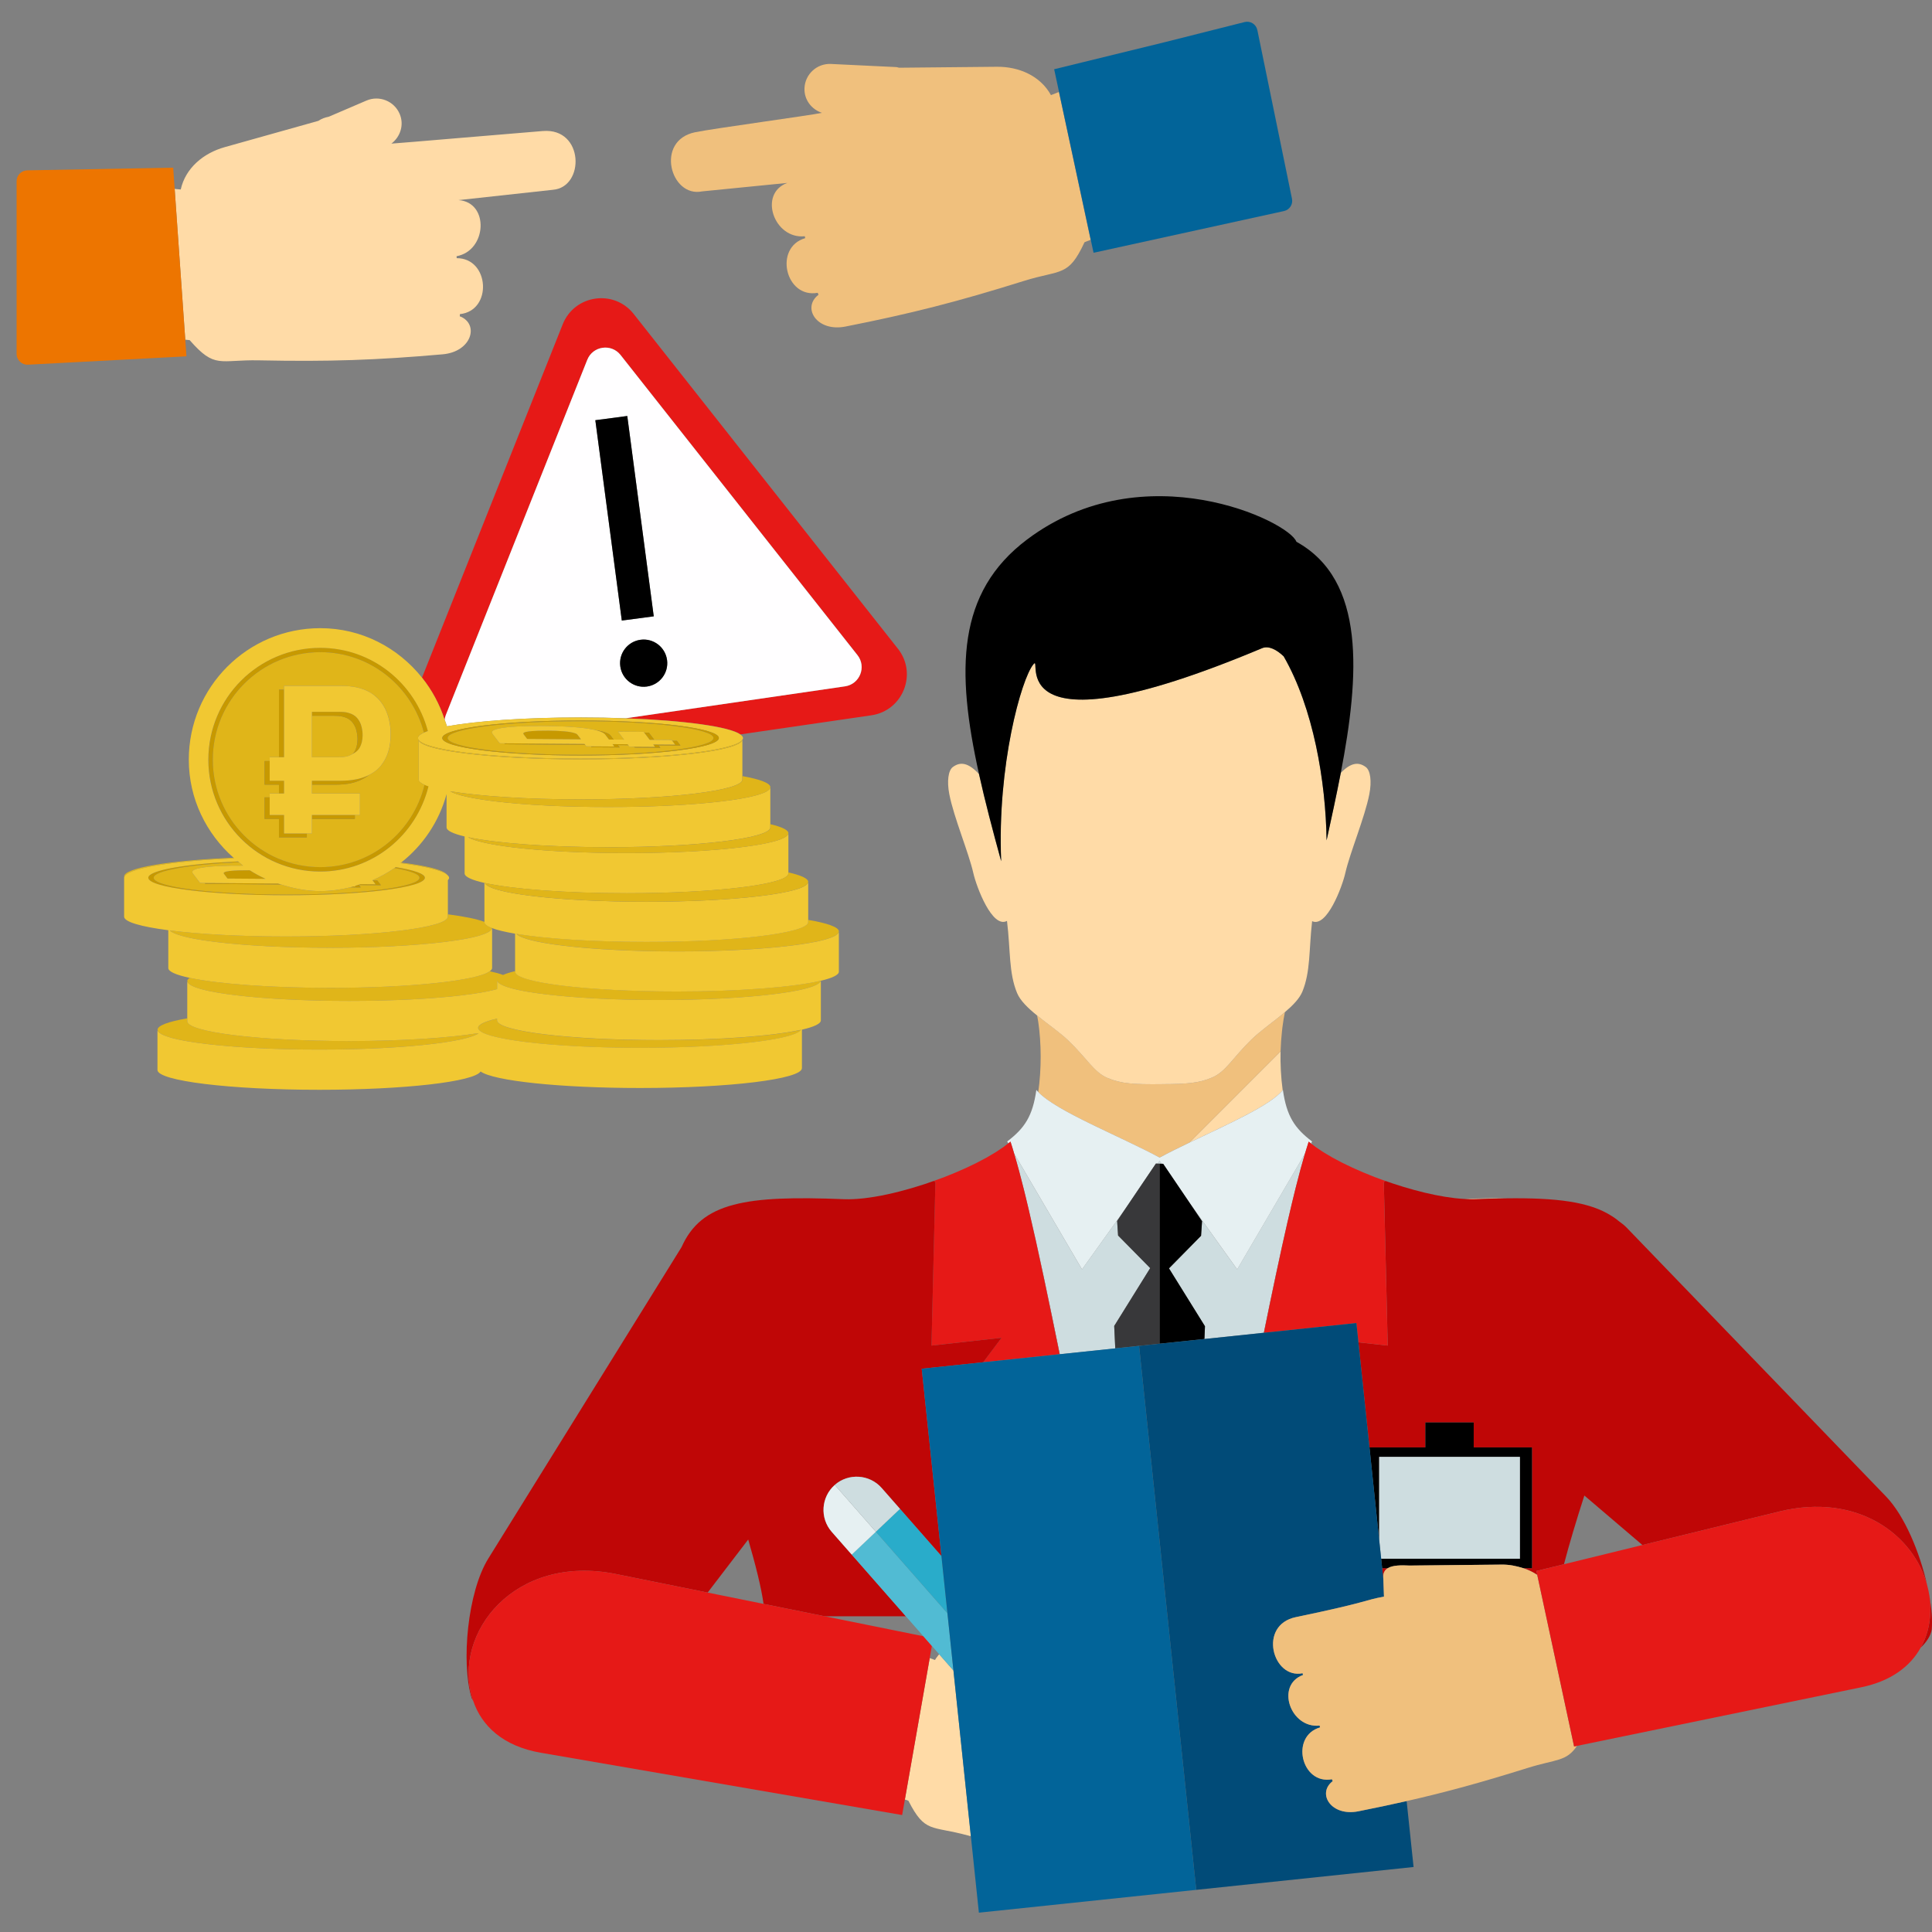 <?xml version="1.0" encoding="UTF-8"?>
<svg id="Layer_1" xmlns="http://www.w3.org/2000/svg" viewBox="0 0 100 100">
  <rect x="0" y="0" width="100" height="100" fill="#808080" stroke="none"/>
  <defs>
    <style>
      .cls-1 {
        fill: none;
      }

      .cls-2 {
        fill: #ffdba7;
      }

      .cls-3 {
        fill: #29acca;
      }

      .cls-4 {
        fill: #cedde0;
      }

      .cls-5 {
        fill: #c79900;
      }

      .cls-6 {
        fill: #bf0606;
      }

      .cls-7 {
        fill: #e6f0f2;
      }

      .cls-8 {
        fill: #fffeff;
      }

      .cls-9 {
        fill: #38383a;
      }

      .cls-10 {
        fill: #026499;
      }

      .cls-11 {
        fill: #f0c07d;
      }

      .cls-12 {
        fill: #e61917;
      }

      .cls-13 {
        fill: #e0b519;
      }

      .cls-14 {
        fill: #51bbd3;
      }

      .cls-15 {
        fill: #014b78;
      }

      .cls-16 {
        fill: #f1c832;
      }

      .cls-17 {
        fill: #ed7500;
      }
    </style>
  </defs>
  <g>
    <path class="cls-1" d="M48.122,85.825l.274.097c.057-.113.144-.198.215-.298l-.378-.431-.111.632Z"/>
    <path class="cls-1" d="M36.628,82.431l2.893.586c-.113-.821-.406-1.994-.794-3.331l-2.099,2.745Z"/>
    <polygon class="cls-1" points="42.697 83.659 47.792 84.69 46.887 83.659 42.697 83.659"/>
    <path class="cls-1" d="M80.95,80.964l4.061-.994-3.005-2.562c-.411,1.276-.78,2.501-1.055,3.556Z"/>
    <path class="cls-6" d="M99.863,82.579c.09.607.069,1.226-.091,1.83-.081.305-.203.596-.357.873.319-.305.525-.631.572-.946.04-.499-.009-1.107-.124-1.757Z"/>
    <path class="cls-2" d="M77.943,62.027c-.651-.012-1.374.001-2.168.032.205.012.403.018.584.011.566-.023,1.085-.035,1.584-.042Z"/>
    <path class="cls-2" d="M61.554,59.146c1.943-.931,4.215-1.934,4.837-2.72-.089-.653-.125-1.344-.108-2.019,0,.003-0.0.006-0.0.01l-4.729,4.73Z"/>
    <path class="cls-11" d="M61.554,59.146l4.729-4.73c0-.003 0-.006 0-.01.01-.35.036-.691.071-1.021.008-.076.016-.148.025-.222.034-.273.078-.531.127-.775-.57.485-1.264.959-1.741,1.426-.966.945-1.305,1.638-2.005,1.948-.701.306-1.344.347-2.584.352-.036.003-.073.003-.109.003-1.342.009-2.009-.013-2.737-.321-.704-.3-1.046-.991-2.015-1.925-.448-.431-1.085-.867-1.636-1.313.021.115.045.224.062.344.162,1.107.169,2.437-.002,3.621.938 1,4.299,2.317,6.281,3.393.454-.247.98-.506,1.534-.771Z"/>
    <path class="cls-4" d="M67.907,59.223l.001-.042-.049.005c.009.007.02.015.029.022.006.005.012.01.019.014Z"/>
    <path class="cls-4" d="M66.658,63.18c.07-.304.14-.601.208-.886.056-.235.111-.46.166-.681.018-.07.035-.139.052-.208.16-.634.313-1.205.461-1.697l-3.511,5.995-2.428-3.396.611.902-.051.755-1.661,1.687,1.862,2.995-.027.661,3.075-.323c.425-2.083.839-4.054,1.231-5.76.003-.015.007-.028.01-.043Z"/>
    <path class="cls-4" d="M59.534,65.637l-1.662-1.686-.05-.755.411-.608-2.228,3.116-3.514-6.001c.081.27.165.565.25.881.007.026.014.051.021.078.075.28.151.575.228.886.029.116.059.236.088.356.053.219.106.439.161.671.503,2.128,1.051,4.759,1.613,7.52l2.874-.302-.054-1.16,1.862-2.995Z"/>
    <polygon class="cls-4" points="60.021 60.232 60.126 60.236 60.02 60.087 59.918 60.229 60.021 60.233 60.021 60.232"/>
    <path class="cls-2" d="M57.33,55.797c.729.308,1.396.33,2.737.321.037,0,.073,0,.109-.003,1.24-.006,1.884-.047,2.584-.352.7-.311,1.04-1.003,2.005-1.948.477-.467,1.171-.941,1.741-1.426.409-.348.755-.701.905-1.064.426-1.037.334-2.157.504-3.645.756.355,1.558-1.781,1.718-2.491.24-1.059,1.003-2.861,1.241-4.07.137-.692.054-1.243-.18-1.416-.389-.29-.79-.218-1.299.306-.225,1.168-.482,2.342-.733,3.488-.042-3.059-.686-6.856-2.22-9.522-.365-.353-.783-.565-1.117-.426-13.893,5.831-11.286.173-11.839.835-.627.751-1.88,5.266-1.668,10.19-.441-1.6-.834-3.099-1.147-4.51-.536-.575-.95-.662-1.353-.362-.233.173-.315.724-.18,1.416.238,1.209,1.002,3.012,1.241,4.07.162.717.979,2.891,1.743,2.478.188,1.534.085,2.684.524,3.738.165.395.566.778,1.029,1.154.55.447,1.188.883,1.636,1.313.969.934,1.311,1.625,2.015,1.925Z"/>
    <path class="cls-7" d="M52.481,59.667c.004.012.007.023.011.035l3.514,6.001,2.228-3.116,1.596-2.361.089.003.102-.142.106.148.079.003,1.402,2.069,2.428,3.396,3.511-5.995c.018-.059.035-.111.052-.167.047-.158.095-.314.14-.449.035.03.079.06.116.09l.058-.099c-.904-.686-1.317-1.31-1.51-2.668-.002.003-.007.007-.009.01-.622.786-2.894,1.79-4.837,2.72-.554.265-1.08.525-1.534.771-1.982-1.076-5.342-2.393-6.281-3.393-.034-.036-.073-.073-.1-.109-.192,1.358-.606,1.982-1.51,2.668l.058.099c.038-.03.081-.06.116-.09.057.17.118.376.178.576Z"/>
    <path class="cls-6" d="M71.603,81.77l-.005-.143c-.008-.224.083-.368.232-.459h-.291l.063.602Z"/>
    <path class="cls-6" d="M71.626,61.189l.202,8.458-1.516-.169.572,5.439h2.895v-1.291h2.501v1.291h3.016v6.25h-.454c.262.084.503.201.727.35l-.044-.204,1.426-.349c.275-1.055.645-2.28,1.055-3.556l3.005,2.562,7.091-1.736c4.037-.988,6.965,1.202,7.654,3.841-.382-1.725-1.183-3.629-2.133-4.614l-13.443-13.934c-.125-.129-.269-.227-.408-.334-.034-.028-.067-.056-.102-.083-.086-.062-.17-.124-.261-.177-1.136-.731-2.863-.943-5.466-.907-.499.007-1.018.019-1.584.042-.182.007-.38.001-.584-.011-1.212-.07-2.789-.463-4.274-1.006.069.025.137.052.206.076l-.081.061Z"/>
    <path class="cls-6" d="M67.856,59.184c-.001-.001-.002-.002-.002-.002-.038-.03-.081-.06-.116-.09.036.031.081.061.119.092Z"/>
    <path class="cls-6" d="M68.093,59.367c-.067-.048-.125-.096-.186-.144-.006-.005-.013-.01-.019-.014.067.053.13.105.205.158Z"/>
    <path class="cls-6" d="M65.417,68.983l.01-.001c.421-2.074.833-4.053,1.222-5.759-.392,1.706-.807,3.677-1.231,5.76Z"/>
    <path class="cls-6" d="M66.866,62.294c-.068.285-.138.582-.208.886.07-.308.14-.598.208-.886Z"/>
    <path class="cls-6" d="M67.084,61.405c-.017.068-.035.138-.052.208.018-.071.035-.139.052-.208Z"/>
    <path class="cls-6" d="M67.597,59.541c.047-.151.095-.314.14-.449-.045.134-.093.291-.14.449Z"/>
    <path class="cls-6" d="M52.762,60.66c-.007-.026-.014-.052-.021-.078.007.026.014.051.021.078Z"/>
    <path class="cls-6" d="M53.079,61.903c-.03-.12-.059-.24-.088-.356.029.117.059.235.088.356Z"/>
    <path class="cls-6" d="M54.84,70.095l.012-.001c-.562-2.761-1.109-5.392-1.613-7.52.5,2.133,1.044,4.768,1.601,7.521Z"/>
    <path class="cls-6" d="M52.481,59.667c-.06-.2-.121-.405-.178-.576.058.171.118.378.178.576Z"/>
    <path class="cls-6" d="M52.187,59.182c-.077.061-.151.122-.237.184.127-.091.246-.183.353-.273-.035.03-.079.06-.116.09Z"/>
    <polygon class="cls-9" points="59.918 60.229 59.829 60.226 58.233 62.587 57.822 63.195 57.872 63.95 59.534 65.637 57.671 68.632 57.726 69.792 58.958 69.662 60.021 69.55 60.021 60.233 59.918 60.229"/>
    <polygon points="60.507 65.65 62.167 63.964 62.218 63.209 61.607 62.307 60.205 60.238 60.126 60.236 60.021 60.232 60.021 60.233 60.021 69.55 62.342 69.306 62.369 68.645 60.507 65.65"/>
    <path class="cls-12" d="M67.597,59.541c-.017.056-.034.109-.052.167-.148.492-.302,1.063-.461,1.697-.017.069-.035.137-.052.208-.055.221-.11.446-.166.681-.068.289-.138.578-.208.886-.003.015-.006.028-.01.043-.389,1.706-.801,3.685-1.222,5.759l4.78-.503.105.999,1.516.169-.202-8.458.081-.061c-.069-.024-.137-.051-.206-.076-.117-.043-.233-.085-.349-.13-.092-.036-.183-.073-.274-.11-.104-.042-.208-.083-.311-.126-.098-.041-.193-.084-.29-.127-.091-.041-.185-.08-.274-.122-.104-.048-.204-.097-.305-.146-.077-.037-.156-.074-.231-.112-.11-.056-.215-.113-.32-.169-.06-.032-.123-.064-.181-.097-.11-.062-.213-.124-.317-.187-.047-.029-.099-.057-.145-.086-.113-.071-.217-.142-.319-.213-.03-.021-.063-.041-.092-.062-.074-.053-.137-.106-.205-.158-.01-.007-.02-.015-.029-.022-.001-.001-.002-.001-.003-.002-.038-.031-.083-.062-.119-.092-.045.134-.093.298-.14.449Z"/>
    <path class="cls-12" d="M48.415,61.189l-.202,8.458,3.625-.403-.95,1.266,3.951-.416c-.556-2.753-1.1-5.388-1.601-7.521-.054-.232-.107-.452-.161-.671-.03-.122-.059-.239-.088-.356-.077-.311-.153-.606-.228-.886-.007-.026-.014-.052-.021-.078-.085-.316-.168-.611-.25-.881-.003-.012-.007-.023-.011-.035-.06-.198-.12-.405-.178-.576-.107.091-.226.182-.353.273-.059.042-.125.084-.188.126-.073.049-.144.099-.222.148-.074.046-.154.092-.232.137-.076.045-.148.09-.228.135-.085.048-.177.095-.267.142-.078.041-.153.083-.234.124-.097.049-.199.097-.3.146-.079.038-.155.076-.236.113-.107.049-.218.097-.328.145-.079.035-.156.07-.237.104-.117.049-.236.097-.355.144-.076.031-.151.062-.229.092-.13.05-.262.098-.394.146-.056.021-.111.042-.167.062l.082.061Z"/>
    <path d="M53.489,34.384c.553-.662-2.054,4.996,11.839-.835.334-.14.751.073,1.117.426,1.534,2.666,2.177,6.463,2.22,9.522.25-1.146.508-2.32.733-3.488.969-5.048,1.31-9.976-2.297-11.968-.374-1.06-7.89-4.663-13.935-.12-3.649,2.742-3.687,6.766-2.492,12.145.313,1.411.707,2.91,1.147,4.51-.212-4.925,1.041-9.439,1.668-10.19Z"/>
    <path d="M79.295,74.918h-3.016v-1.291h-2.501v1.291h-2.895l.503,4.792v-4.302h7.283v5.271h-7.181l.051.489h.291c.259-.157.697-.157,1.13-.136l4.777-.049c.384-.004.752.072,1.104.184h.454v-6.25Z"/>
    <polygon class="cls-4" points="78.669 75.407 71.387 75.407 71.387 79.709 71.489 80.679 78.669 80.679 78.669 75.407"/>
    <path class="cls-6" d="M31.884,81.471l4.744.96,2.099-2.745c.388,1.336.681,2.509.794,3.331l3.176.643h4.19l-2.802-3.192v0l-1.036-1.18c-.625-.711-.554-1.804.158-2.428.71-.624,1.803-.553,2.427.158l.726.827.223.254h0l2.145,2.444-1.019-9.698,3.18-.334.95-1.266-3.625.403.202-8.458-.082-.061c.057-.02.111-.042.167-.062-1.725.628-3.574,1.053-4.819,1.003-5.064-.204-7.37.151-8.404,2.479l-10.004,16.122c-1.072,1.727-1.416,5.379-.863,7.217.018.047.052.091.077.136-.011-.032-.026-.062-.036-.094-1.042-3.408,2.181-7.52,7.433-6.458Z"/>
    <path class="cls-2" d="M48.611,85.623c-.071.1-.158.185-.215.298l-.274-.097-1.285,7.317.182.065c.863,1.691,1.183,1.28,3.062,1.793.059.016.112.03.171.046l-.902-8.579-.739-.842Z"/>
    <path class="cls-12" d="M48.233,85.193l-.44-.502-5.095-1.031-3.176-.643-2.893-.586-4.744-.96c-5.251-1.062-8.475,3.05-7.433,6.458.01.032.025.062.036.094.437,1.307,1.548,2.362,3.506,2.699l18.701,3.224.142-.805,1.285-7.317.111-.632Z"/>
    <polygon class="cls-14" points="44.085 80.467 46.887 83.659 47.792 84.69 48.233 85.193 48.611 85.623 49.35 86.465 49.039 83.504 45.334 79.283 44.085 80.467"/>
    <polygon class="cls-3" points="45.334 79.283 49.039 83.504 48.728 80.542 46.583 78.099 45.334 79.283"/>
    <path class="cls-7" d="M46.583,78.099h0l-1.249,1.184-2.126-2.423c.711-.624,1.803-.552,2.427.158-.624-.711-1.717-.782-2.427-.158-.711.624-.782,1.717-.158,2.428l1.036,1.18v-0l1.249-1.184,1.249-1.184Z"/>
    <path class="cls-4" d="M43.208,76.859l2.126,2.423,1.249-1.184-.223-.254-.726-.827c-.624-.71-1.716-.782-2.427-.158Z"/>
    <polygon class="cls-10" points="58.958 69.662 57.726 69.792 54.852 70.094 54.84 70.095 50.889 70.51 47.709 70.845 48.728 80.542 49.039 83.504 49.35 86.465 50.252 95.045 50.667 99 73.166 96.636 61.917 97.817 58.958 69.662"/>
    <path class="cls-15" d="M68.957,92.21l.024-.006-.038-.11c-1.595.291-2.173-2.235-.618-2.684l-.02-.094c-1.518.159-2.295-2.099-.862-2.619l-.02-.091c-1.552.322-2.328-2.494-.347-2.905,3.831-.796,3.515-.874,4.558-1.06l-.031-.871-.063-.602-.051-.489-.102-.969-.503-4.792-.572-5.439-.105-.999-4.78.503-.01.001-3.075.323-2.321.244-1.063.112,2.959,28.155,11.249-1.182-.359-3.413c-.788.178-1.604.352-2.499.529-1.402.279-2.142-.906-1.351-1.542Z"/>
    <path class="cls-11" d="M79.568,81.518c-.224-.149-.465-.266-.727-.35-.352-.113-.72-.188-1.104-.184l-4.777.049c-.433-.022-.871-.021-1.13.136-.15.091-.241.234-.232.459l.005.143.031.871c-1.042.186-.727.264-4.558,1.06-1.981.411-1.205,3.227.347,2.905l.02.091c-1.433.521-.656,2.778.862,2.619l.02.094c-1.555.449-.977,2.975.618,2.684l.038.11-.024.006c-.791.636-.051,1.821,1.351,1.542.895-.178,1.711-.351,2.499-.529,2.049-.464,3.883-.969,6.25-1.711,1.501-.471,2.009-.32,2.569-1.145l-.152.031-1.907-8.88Z"/>
    <path class="cls-12" d="M99.863,82.579c-.025-.17-.063-.337-.107-.504-.688-2.639-3.617-4.829-7.654-3.841l-7.091,1.736-4.061.994-1.426.349.044.204,1.907,8.88.152-.031,14.711-3.033c1.549-.319,2.54-1.087,3.077-2.052.154-.277.277-.568.357-.873.16-.604.181-1.224.091-1.83Z"/>
  </g>
  <g>
    <path class="cls-1" d="M26.664,50.265c0-.647.001-1.294,0-1.941-.515-.087-.925-.184-1.196-.29-.001.024-.015.047-.029.07.006-.01.02-.02.023-.03h.009v2.03c0,.058-.048.114-.123.169.279.06.511.123.688.19.155-.069.364-.136.627-.198Z"/>
    <path class="cls-1" d="M25.077,45.697c-.654-.146-1.026-.314-1.026-.493,0-.637 0-1.274,0-1.911-.593-.141-.934-.301-.934-.47v-1.721c-.389,1.426-1.222,2.655-2.352,3.544,1.334.166,2.209.386,2.382.631.059.051.1.102.1.156,0,.042-.025.084-.063.125v1.766c.851.111,1.507.244,1.893.392,0-.673.001-1.347,0-2.02Z"/>
    <path class="cls-1" d="M25.73,51.197c-.056.015-.117.03-.178.045.061-.015.122-.03.178-.045v-0Z"/>
    <path class="cls-1" d="M25.09,45.699c.003.007.012.014.017.021-.004-.006-.006-.013-.008-.02-.003-0-.005-.001-.008-.002Z"/>
    <path class="cls-1" d="M8.785,48.158c.017.016.038.032.061.047-.022-.015-.042-.031-.059-.047q-0-0-.001-0Z"/>
    <path class="cls-1" d="M24.97,53.441c.027.014.061.029.093.043-.032-.014-.063-.029-.091-.043,0,0-.001 0-.002 0Z"/>
    <path class="cls-12" d="M46.475,33.577l-6.838-8.663-6.838-8.663c-1.022-1.295-3.063-.998-3.673.535l-4.083,10.254-3.199,8.033c.514.643.913,1.376,1.171,2.178.011-.08.028-.16.06-.24l3.661-9.194,3.661-9.193c.286-.719,1.243-.858,1.723-.251l6.131,7.767,6.131,7.767c.479.607.122,1.506-.644,1.617l-9.792,1.426-1.552.226c3.045.112,5.373.435,5.934.835l6.775-.987c1.632-.238,2.396-2.154,1.373-3.448Z"/>
    <path class="cls-12" d="M23.339,38.887c.017.003.036.005.053.008-.018-.003-.035-.006-.053-.009v0Z"/>
    <path class="cls-8" d="M30.049,37.134c.814,0,1.599.015,2.344.043l1.552-.226,9.792-1.426c.766-.111,1.124-1.01.644-1.617l-6.131-7.767-6.131-7.767c-.479-.607-1.437-.468-1.723.251l-3.661,9.193-3.661,9.194c-.032.08-.049.161-.06.24.037.115.089.224.121.342,1.519-.277,4.047-.459,6.915-.459ZM34.528,34.165c.088.669-.382,1.283-1.051,1.371s-1.283-.382-1.371-1.051.382-1.283,1.051-1.371,1.283.382,1.371,1.051ZM32.467,21.532l1.37,10.37-1.653.219-1.37-10.37,1.653-.218Z"/>
    <rect x="31.492" y="21.596" width="1.668" height="10.46" transform="translate(-3.235 4.465) rotate(-7.527)"/>
    <path d="M32.105,34.485c.088.669.702,1.14,1.371,1.051s1.14-.702,1.051-1.371-.702-1.14-1.371-1.051-1.14.702-1.051,1.371Z"/>
    <path class="cls-13" d="M8.283,53.477c.024.018.051.035.083.052.028.015.062.03.095.045.038.017.078.034.124.051.039.014.084.029.128.043.051.016.104.033.161.049.052.014.109.028.166.042.062.015.124.031.192.045.062.014.13.026.197.04.074.015.147.029.228.043.07.012.146.024.221.036.085.014.171.028.262.041.08.012.164.022.248.033.097.013.192.026.293.038.091.011.187.021.281.031.1.011.199.022.304.032.104.01.214.02.323.03.105.01.209.019.319.028.112.009.228.017.343.026.112.008.223.017.339.024.121.008.247.015.371.022.118.007.233.014.354.02.127.006.259.012.39.017.124.005.245.011.37.016.146.005.295.01.443.014.116.003.229.008.347.011.167.004.338.006.509.009.105.002.208.004.314.006.277.003.558.005.843.005.284,0,.565-.002.843-.005.106-.001.209-.004.314-.006.17-.003.343-.005.509-.009.118-.003.231-.007.347-.011.148-.004.297-.009.443-.014.125-.005.247-.011.37-.016.131-.006.263-.011.391-.017.122-.006.237-.013.354-.02.124-.007.25-.014.371-.022.116-.007.226-.016.338-.024.116-.009.233-.017.345-.026.108-.009.211-.018.317-.028.109-.01.221-.02.326-.03.104-.01.201-.021.301-.032.095-.011.192-.021.284-.032.101-.012.194-.025.29-.037.084-.011.171-.022.252-.034.09-.013.173-.027.258-.04.076-.012.153-.024.225-.037.078-.014.151-.028.224-.042.068-.013.137-.027.201-.04.066-.015.127-.03.188-.044.058-.014.117-.029.17-.043.056-.015.107-.031.156-.047.046-.015.093-.03.133-.045.044-.016.083-.033.12-.049.036-.016.07-.032.1-.048.02-.011.035-.022.052-.032v-.019c-1.53.248-3.948.408-6.679.408-4.628,0-8.379-.459-8.379-1.027v-.149c-.967.167-1.541.371-1.541.592,0,.025.016.049.03.074.011.018.023.036.042.054.017.016.037.031.059.047Z"/>
    <path class="cls-13" d="M25.077,47.725v-.008c-.385-.148-1.042-.281-1.893-.392v.12c0,.567-3.752,1.027-8.38,1.027-2.363,0-4.495-.12-6.018-.313.017.016.037.031.059.047.023.017.048.033.078.05.03.016.066.033.103.049.036.016.072.031.113.047.044.016.094.032.145.048.047.015.093.03.146.044.056.015.118.031.179.046.058.014.115.029.178.042.069.015.146.03.221.045.065.013.129.025.199.038.084.015.173.029.262.043.073.011.144.023.22.034.094.014.194.026.292.039.083.011.164.022.25.032.1.012.206.023.311.035.093.01.185.021.282.03.11.011.226.021.341.031.099.009.196.018.298.026.118.01.241.018.363.027.108.008.214.016.325.023.121.008.247.015.371.022.118.007.233.014.354.02.139.007.282.013.423.019.11.005.219.01.331.014.162.006.328.011.493.015.102.003.201.007.304.009.167.004.338.007.509.01.105.002.208.004.314.006.278.003.559.005.843.005.284,0,.565-.002.843-.005.108-.001.213-.004.32-.006.168-.003.338-.006.503-.01.105-.002.206-.006.309-.009.163-.005.328-.009.487-.015.115-.004.225-.01.338-.015.139-.006.28-.012.415-.019.123-.006.241-.014.361-.021.123-.007.246-.014.365-.021.112-.007.218-.016.328-.024.121-.009.243-.017.36-.027.103-.008.2-.018.299-.026.115-.01.229-.02.339-.031.097-.01.188-.02.282-.03.104-.011.211-.023.312-.035.085-.01.165-.021.246-.032.101-.013.203-.026.298-.04.074-.011.142-.022.212-.033.092-.014.184-.029.269-.044.067-.012.129-.024.192-.036.079-.015.157-.03.229-.046.06-.013.114-.027.169-.04.065-.016.13-.031.188-.048.049-.014.094-.028.138-.042.054-.017.106-.034.152-.051.039-.014.072-.029.105-.044.04-.017.078-.035.11-.052.028-.015.051-.031.074-.047.025-.018.048-.035.066-.053.017-.016.027-.033.038-.049.014-.023.027-.046.029-.07-.253-.098-.391-.202-.391-.31Z"/>
    <path class="cls-13" d="M20.73,44.675c1.275.159,2.145.369,2.417.603-.173-.245-1.048-.466-2.382-.631-.011.009-.022.019-.034.028Z"/>
    <path class="cls-13" d="M12.124,44.427c-.011-.01-.024-.02-.036-.03-3.293.138-5.664.52-5.664.97,0,.009.009.017.011.026.133-.45,2.469-.828,5.688-.966Z"/>
    <path class="cls-5" d="M7.675,45.433c0,.5,3.205.905,7.158.905,3.954,0,7.159-.405,7.159-.905,0-.208-.579-.398-1.514-.551-.02.014-.037.033-.056.047.804.143,1.29.316,1.29.504,0,.48-3.08.87-6.879.87s-6.878-.389-6.878-.87c0-.37,1.833-.684,4.409-.81-.015-.012-.029-.024-.043-.035-2.709.129-4.646.458-4.646.845Z"/>
    <path class="cls-13" d="M7.955,45.433c0,.48,3.079.87,6.878.87s6.879-.389,6.879-.87c0-.188-.485-.361-1.29-.504-.358.246-.74.457-1.143.632l.009.013.241.002.183.24-1.136-.008.095.124-.533-.004c-.503.119-1.021.197-1.561.197-.717,0-1.395-.142-2.044-.347l-3.902-.029-.034-.044-.241-.002-.116-.152-.067-.088-.186-.244c-.004-.005-.012-.017-.023-.038-.011-.021-.014-.043-.007-.068.022-.075.152-.136.391-.183.238-.047.557-.08.956-.1.379-.019.811-.026,1.279-.023-.077-.056-.146-.122-.22-.182-2.575.126-4.409.44-4.409.81Z"/>
    <path class="cls-5" d="M11.86,45.086c-.135.017-.223.041-.261.073-.021.015-.029.031-.021.047.008.016.015.027.02.034l.177.234,1.967.015c-.28-.129-.551-.274-.809-.439-.019-0-.033-.002-.053-.002-.176-.001-.356.001-.54.006-.185.005-.345.016-.48.033Z"/>
    <path class="cls-5" d="M14.534,45.777c-.048-.015-.097-.028-.145-.045l-3.791-.028.034.044,3.902.029Z"/>
    <path class="cls-5" d="M18.577,45.807l1.136.008-.183-.24-.241-.002.149.197-.775-.006c-.096.031-.191.063-.29.09l.024.031-.121-.001c-.046.012-.09.032-.138.043l.533.004-.095-.124Z"/>
    <path class="cls-5" d="M16.578,44.882c-3.072,0-5.563-2.49-5.563-5.563,0-3.073,2.491-5.564,5.563-5.564,2.586,0,4.739,1.772,5.363,4.162.062-.028.131-.056.21-.083-.658-2.474-2.892-4.305-5.573-4.305-3.197,0-5.789,2.592-5.789,5.789,0,3.197,2.592,5.789,5.789,5.789,2.719,0,4.983-1.881,5.605-4.408-.079-.027-.15-.054-.211-.081-.588,2.442-2.772,4.262-5.395,4.262Z"/>
    <path class="cls-13" d="M18.505,38.258c0-.149-.021-.302-.061-.461-.041-.16-.114-.303-.22-.428-.107-.125-.257-.215-.452-.268-.095-.029-.19-.045-.286-.048-.096-.003-.163-.005-.202-.005h-1.138v2.144h1.402c.053,0,.121-.003.204-.008s.177-.024.284-.056c.08-.024.139-.063.205-.097.031-.035.073-.063.097-.104.111-.188.167-.41.167-.669Z"/>
    <path class="cls-13" d="M25.73,52.812v-.085c-.624.144-.98.307-.98.481,0,.026.017.051.031.076.01.017.022.034.039.051s.039.033.062.05c.023.016.048.033.078.05.003.002.008.003.011.005.028.015.059.029.091.043.037.016.073.032.115.047.043.016.092.032.141.047.047.015.095.03.148.045.056.015.117.031.179.045.058.014.116.029.179.042.068.015.142.029.216.044.066.013.132.026.204.039.081.014.168.028.256.042.075.012.149.024.229.036.089.013.185.025.279.038.086.011.171.023.262.034.1.012.206.023.31.034.093.01.183.021.279.03.113.011.232.022.35.032.096.009.19.017.29.026.126.01.259.02.392.029.097.007.191.014.29.021.132.009.27.016.405.024.109.006.216.013.328.019.128.007.261.012.393.018.123.005.243.011.368.016.147.006.297.01.447.014.114.003.226.008.343.011.207.005.418.009.63.012.062.001.124.003.187.003.279.003.562.005.85.005s.57-.002.85-.005c.062-.001.12-.002.18-.003.215-.003.428-.007.637-.012.114-.003.224-.007.337-.01.151-.005.304-.009.452-.014.122-.004.238-.01.358-.015.135-.006.272-.011.404-.018.107-.006.21-.012.316-.018.14-.008.281-.016.416-.025.096-.006.186-.013.279-.02.136-.01.272-.02.403-.03.096-.008.187-.016.279-.025.121-.011.243-.021.359-.033.093-.009.181-.019.271-.029.107-.011.216-.023.318-.035.088-.011.172-.022.256-.033.096-.013.193-.025.284-.038.079-.011.151-.023.226-.035.088-.014.176-.028.259-.042.07-.012.134-.025.2-.038.075-.015.15-.029.219-.044.063-.014.12-.028.177-.042.063-.015.125-.031.182-.046.053-.015.099-.03.146-.044.05-.016.099-.031.143-.048.042-.015.079-.031.114-.047.037-.016.073-.033.103-.049.029-.016.054-.032.077-.049.024-.017.047-.034.064-.051.01-.01.016-.021.023-.031-1.424.318-4.182.534-7.353.534-4.628,0-8.379-.46-8.379-1.026Z"/>
    <path class="cls-13" d="M26.664,50.291v-.026c-.263.063-.473.129-.627.198-.177-.067-.409-.13-.688-.19-.659.487-4.1.858-8.257.858-3.118,0-5.834-.209-7.276-.519-.075.055-.123.111-.123.169,0,.026.016.051.031.077.01.016.022.033.038.049.018.018.041.036.066.053.022.015.045.031.073.046.033.018.071.036.111.053.033.015.066.029.104.043.047.017.1.034.153.051.045.014.088.028.137.041.059.017.125.033.191.049.054.013.108.026.166.039.072.016.15.031.229.046.063.012.126.025.195.037.083.015.172.029.26.043.073.011.145.023.222.034.092.013.189.026.286.039.085.011.168.023.258.033.095.011.196.022.295.033.099.011.196.022.299.032.102.01.21.019.317.029.106.01.211.02.321.029.114.009.233.017.352.026.109.008.218.016.331.024.123.008.25.015.376.022.117.007.23.014.35.02.14.007.284.013.428.019.109.005.216.01.327.014.162.006.329.011.494.015.101.003.2.007.302.009.167.004.339.007.51.01.105.002.208.004.314.006.277.003.558.005.843.005.284,0,.565-.002.843-.005.106-.001.209-.004.314-.006.17-.003.343-.005.51-.01.103-.002.202-.006.303-.009.166-.005.331-.009.492-.015.112-.004.221-.01.331-.014.142-.006.285-.012.423-.019.122-.006.236-.014.354-.02.124-.007.25-.014.371-.022.116-.008.227-.016.339-.024.115-.008.231-.016.343-.026.113-.009.221-.019.33-.029.104-.009.208-.018.309-.028.106-.011.206-.022.308-.033.096-.011.193-.021.285-.032.093-.011.181-.023.269-.035.093-.012.188-.024.275-.037.082-.012.157-.024.234-.036.084-.013.169-.027.248-.041.073-.013.139-.026.207-.039.074-.014.148-.029.216-.044.062-.014.119-.028.176-.042.061-.015.122-.03.178-.045v-.416h.009c.035.097.185.19.423.277.04.015.084.029.13.044.05.016.103.033.16.048.051.014.108.028.165.042.062.015.125.031.192.045.064.014.134.027.202.041.072.014.143.028.22.042.074.013.154.026.233.038.082.013.163.026.25.039.084.012.173.024.262.035.092.012.182.024.278.036.093.011.192.022.29.032.099.011.196.022.299.032.105.011.216.02.326.03.104.009.206.019.312.028.117.01.24.018.361.027.106.008.211.016.322.023.125.008.256.015.386.023.113.007.224.013.34.02.132.007.269.012.404.018.12.005.236.011.358.016.149.005.302.01.454.014.112.003.222.007.335.01.17.004.346.007.521.01.102.002.2.004.303.006.277.003.559.005.843.005s.566-.002.843-.005c.104-.001.205-.004.309-.006.172-.003.346-.005.515-.01.117-.003.229-.007.345-.01.149-.005.299-.009.444-.014.125-.005.245-.011.368-.016.131-.006.265-.011.394-.018.119-.006.233-.013.35-.02.126-.007.253-.014.375-.022.114-.007.223-.016.333-.024.118-.009.236-.017.349-.026.111-.009.217-.019.324-.029.106-.01.214-.019.316-.029.105-.011.206-.022.306-.033.095-.01.192-.021.283-.031.098-.012.19-.024.283-.036.087-.012.176-.023.259-.035.087-.013.169-.026.251-.039.078-.013.158-.025.232-.038.077-.014.148-.028.219-.042.07-.014.14-.027.204-.041.067-.015.128-.03.189-.044.059-.014.117-.029.169-.043.056-.015.106-.031.156-.047.046-.015.092-.029.133-.044.044-.016.083-.033.121-.05.035-.015.069-.031.098-.047.031-.017.056-.034.08-.051.023-.016.045-.033.062-.05.017-.017.03-.034.04-.052.009-.015.015-.031.019-.046-1.397.329-4.198.554-7.433.554-4.628,0-8.38-.46-8.38-1.027Z"/>
    <path class="cls-16" d="M42.356,50.911c-.024.017-.049.034-.08.051-.029.016-.063.031-.098.047-.038.017-.076.033-.121.05-.041.015-.087.03-.133.044-.05.016-.1.032-.156.047-.053.015-.111.029-.169.043-.061.015-.122.03-.189.044-.064.014-.134.027-.204.041-.071.014-.143.028-.219.042-.074.013-.154.025-.232.038-.082.013-.164.026-.251.039-.083.012-.171.023-.259.035-.093.012-.185.025-.283.036-.091.011-.188.021-.283.031-.101.011-.201.022-.306.033-.102.01-.21.019-.316.029-.107.01-.212.02-.324.029-.113.009-.231.018-.349.026-.11.008-.219.017-.333.024-.122.008-.25.015-.375.022-.117.007-.23.014-.35.02-.129.007-.263.012-.394.018-.123.005-.243.011-.368.016-.145.005-.295.01-.444.014-.115.003-.228.007-.345.01-.169.004-.343.007-.515.01-.104.002-.204.004-.309.006-.277.003-.559.005-.843.005s-.566-.002-.843-.005c-.103-.001-.202-.004-.303-.006-.174-.003-.35-.005-.521-.01-.114-.003-.224-.007-.335-.01-.152-.005-.305-.009-.454-.014-.122-.005-.238-.011-.358-.016-.135-.006-.271-.011-.404-.018-.116-.006-.227-.013-.34-.02-.129-.007-.26-.015-.386-.023-.11-.007-.215-.015-.322-.023-.122-.009-.244-.017-.361-.027-.107-.009-.209-.018-.312-.028-.11-.01-.221-.019-.326-.03-.103-.01-.2-.021-.299-.032-.098-.011-.197-.021-.29-.032-.096-.011-.187-.024-.278-.036-.088-.012-.178-.023-.262-.035-.087-.013-.168-.026-.25-.039-.08-.013-.16-.025-.233-.038-.078-.014-.148-.028-.22-.042-.068-.013-.138-.027-.202-.041-.068-.015-.13-.03-.192-.045-.056-.014-.113-.028-.165-.042-.058-.016-.11-.032-.16-.048-.045-.014-.09-.029-.13-.044-.238-.088-.388-.181-.423-.277h-.009v.416c-.056.015-.117.03-.178.045-.058.014-.114.028-.176.042-.068.015-.142.029-.216.044-.068.013-.134.026-.207.039-.079.014-.164.027-.248.041-.077.012-.153.025-.234.036-.087.013-.182.025-.275.037-.088.012-.176.023-.269.035-.092.011-.189.021-.285.032-.102.011-.202.022-.308.033-.1.01-.205.019-.309.028-.109.01-.217.02-.33.029-.112.009-.228.017-.343.026-.112.008-.224.017-.339.024-.121.008-.247.015-.371.022-.118.007-.233.014-.354.02-.138.007-.282.013-.423.019-.11.005-.219.01-.331.014-.161.006-.327.011-.492.015-.101.003-.2.007-.303.009-.167.004-.339.007-.51.01-.105.002-.208.004-.314.006-.277.003-.559.005-.843.005-.285,0-.565-.002-.843-.005-.106-.001-.209-.004-.314-.006-.171-.003-.343-.005-.51-.01-.102-.002-.201-.006-.302-.009-.166-.005-.333-.009-.494-.015-.111-.004-.218-.01-.327-.014-.144-.006-.288-.012-.428-.019-.119-.006-.233-.013-.35-.02-.126-.007-.253-.014-.376-.022-.113-.007-.222-.016-.331-.024-.119-.009-.238-.017-.352-.026-.11-.009-.215-.019-.321-.029-.107-.01-.215-.019-.317-.029-.103-.01-.2-.021-.299-.032-.099-.011-.201-.021-.295-.033-.09-.011-.173-.022-.258-.033-.097-.013-.194-.025-.286-.039-.077-.011-.149-.023-.222-.034-.088-.014-.178-.028-.26-.043-.069-.012-.132-.025-.195-.037-.078-.015-.156-.03-.229-.046-.058-.013-.112-.026-.166-.039-.066-.016-.132-.032-.191-.049-.049-.013-.092-.027-.137-.041-.053-.017-.106-.034-.153-.051-.038-.014-.071-.028-.104-.043-.04-.018-.078-.035-.111-.053-.027-.015-.051-.031-.073-.046-.025-.018-.048-.035-.066-.053-.016-.016-.027-.033-.038-.049-.005-.01-.019-.02-.022-.03h-.009c0.0.627,0,1.254,0,1.881v.149c0,.567,3.751,1.027,8.379,1.027,2.731,0,5.148-.161,6.679-.408v.019c-.017.011-.032.022-.052.032-.029.016-.064.032-.1.048-.037.016-.076.033-.12.049-.04.015-.087.03-.133.045-.049.016-.1.032-.156.047-.053.015-.112.029-.17.043-.061.015-.122.03-.188.044-.063.014-.133.027-.201.04-.073.014-.146.029-.224.042-.072.013-.149.025-.225.037-.085.014-.168.027-.258.04-.081.012-.167.023-.252.034-.096.013-.189.025-.29.037-.091.011-.188.021-.284.032-.1.011-.197.022-.301.032-.105.01-.217.02-.326.03-.105.01-.208.019-.317.028-.112.009-.229.017-.345.026-.112.008-.222.017-.338.024-.121.008-.247.015-.371.022-.118.007-.233.014-.354.02-.127.006-.26.012-.391.017-.123.005-.245.011-.37.016-.146.005-.295.01-.443.014-.116.003-.229.008-.347.011-.167.004-.339.006-.509.009-.105.002-.208.004-.314.006-.277.003-.559.005-.843.005-.285,0-.565-.002-.843-.005-.106-.001-.209-.004-.314-.006-.171-.003-.343-.005-.509-.009-.118-.003-.231-.007-.347-.011-.148-.004-.297-.009-.443-.014-.125-.005-.247-.011-.37-.016-.131-.006-.263-.011-.39-.017-.122-.006-.237-.013-.354-.02-.124-.007-.25-.014-.371-.022-.116-.007-.227-.016-.339-.024-.115-.008-.231-.016-.343-.026-.11-.009-.214-.019-.319-.028-.109-.01-.219-.02-.323-.03-.105-.01-.204-.021-.304-.032-.095-.01-.19-.021-.281-.031-.101-.012-.196-.025-.293-.038-.084-.011-.168-.022-.248-.033-.091-.013-.177-.027-.262-.041-.075-.012-.151-.024-.221-.036-.081-.014-.154-.029-.228-.043-.067-.013-.135-.026-.197-.04-.068-.015-.13-.03-.192-.045-.057-.014-.113-.028-.166-.042-.058-.016-.11-.032-.161-.049-.044-.014-.089-.029-.128-.043-.046-.017-.086-.034-.124-.051-.034-.015-.067-.03-.095-.045-.032-.017-.059-.035-.083-.052-.022-.016-.042-.031-.059-.047-.019-.018-.031-.036-.042-.054-.004-.009-.017-.018-.021-.027h-.009c.001.677,0,1.354,0,2.031,0,.567,3.752,1.027,8.379,1.027,4.409,0,8.016-.418,8.347-.947.672.485,4.105.854,8.252.854,4.627,0,8.379-.459,8.379-1.027v-1.992c.624-.144.98-.307.98-.481v-2.031h-.009c-.003.01-.017.019-.022.029-.01.017-.023.034-.04.052-.016.017-.038.033-.062.05ZM41.439,53.335c-.017.017-.04.034-.064.051-.023.016-.048.033-.077.049-.03.016-.066.033-.103.049-.036.016-.073.032-.114.047-.043.016-.093.032-.143.048-.047.015-.093.03-.146.044-.056.015-.119.031-.182.046-.057.014-.114.028-.177.042-.068.015-.144.03-.219.044-.066.013-.13.026-.2.038-.083.015-.171.028-.259.042-.075.012-.147.024-.226.035-.091.013-.188.026-.284.038-.084.011-.168.022-.256.033-.102.012-.21.024-.318.035-.09.01-.178.02-.271.029-.116.012-.238.022-.359.033-.093.008-.183.017-.279.025-.131.011-.268.02-.403.03-.093.007-.184.014-.279.02-.135.009-.276.017-.416.025-.106.006-.208.013-.316.018-.132.007-.27.012-.404.018-.12.005-.236.011-.358.015-.148.006-.301.01-.452.014-.113.003-.224.008-.337.01-.209.005-.422.009-.637.012-.06.001-.118.002-.18.003-.279.003-.562.005-.85.005s-.57-.002-.85-.005c-.063-.001-.124-.002-.187-.003-.212-.003-.423-.006-.63-.012-.117-.003-.229-.007-.343-.011-.149-.004-.3-.009-.447-.014-.125-.005-.245-.011-.368-.016-.132-.006-.265-.011-.393-.018-.112-.006-.218-.012-.328-.019-.135-.008-.272-.015-.405-.024-.099-.007-.193-.014-.29-.021-.132-.01-.265-.019-.392-.029-.1-.008-.193-.017-.29-.026-.118-.01-.237-.021-.35-.032-.096-.009-.186-.02-.279-.03-.104-.011-.21-.022-.31-.034-.091-.011-.176-.022-.262-.034-.095-.012-.19-.025-.279-.038-.079-.012-.153-.024-.229-.036-.087-.014-.175-.028-.256-.042-.071-.013-.137-.026-.204-.039-.074-.014-.148-.029-.216-.044-.063-.014-.121-.028-.179-.042-.062-.015-.124-.03-.179-.045-.053-.015-.101-.03-.148-.045-.049-.016-.098-.031-.141-.047-.042-.016-.079-.031-.115-.047-.032-.014-.066-.029-.093-.043.001-0.0.002-0.0.002-0-.002-.002-.007-.003-.011-.005-.03-.016-.055-.033-.078-.05-.024-.017-.045-.033-.062-.05s-.029-.034-.039-.051c-.015-.025-.031-.05-.031-.076,0-.174.356-.338.98-.481v.085c0,.567,3.751,1.026,8.379,1.026,3.171,0,5.929-.216,7.353-.534-.008.01-.013.021-.023.031Z"/>
    <path class="cls-13" d="M33.456,48.751c-2.759,0-5.199-.164-6.727-.416.002.002.003.005.006.008.016.016.036.031.058.047.025.018.052.036.085.053.027.015.059.029.091.044.04.018.081.035.128.052.038.014.081.028.124.042.053.017.106.034.166.05.049.014.104.027.159.041.064.016.129.032.2.047.06.013.125.026.189.038.076.015.151.03.233.044.068.012.143.024.216.036.088.014.175.028.27.042.075.011.155.021.234.031.099.013.198.027.303.039.088.011.182.02.273.03.104.011.208.023.316.034.098.01.201.018.303.028.111.01.221.02.336.03.111.009.228.017.343.025.112.008.223.017.339.025.121.008.247.015.371.022.118.007.233.014.354.02.127.007.26.012.391.018.124.005.245.011.37.016.145.005.294.009.443.014.116.004.229.008.347.011.167.004.338.007.509.01.105.002.208.005.314.006.278.003.559.005.843.005.284,0,.565-.002.843-.005.106-.001.209-.004.313-.006.171-.003.343-.005.509-.01.118-.003.231-.007.347-.011.148-.005.297-.009.443-.014.125-.005.247-.011.37-.016.131-.006.263-.011.391-.018.121-.006.236-.013.354-.02.124-.007.25-.014.371-.022.116-.008.225-.016.337-.024.116-.008.233-.017.345-.026.115-.009.223-.019.333-.029.103-.009.207-.018.306-.028.108-.011.21-.022.313-.034.093-.01.187-.02.275-.031.104-.012.202-.026.299-.039.081-.011.163-.021.239-.032.092-.013.179-.027.266-.042.075-.012.15-.024.221-.036.08-.014.154-.029.229-.043.066-.013.133-.026.194-.039.069-.015.132-.031.195-.046.056-.014.112-.028.164-.042.057-.016.109-.032.16-.049.045-.014.09-.029.129-.043.045-.017.084-.034.123-.051.034-.015.069-.03.098-.046.031-.017.056-.034.08-.051.023-.016.044-.033.062-.049.017-.017.029-.034.04-.052.014-.025.031-.05.031-.075,0-.224-.593-.431-1.587-.6v.11c0,.567-3.752,1.027-8.379,1.027Z"/>
    <path class="cls-16" d="M30.049,37.134c-2.867,0-5.396.182-6.915.459-.031-.118-.084-.226-.121-.342-.258-.802-.657-1.536-1.171-2.178-1.24-1.55-3.123-2.559-5.265-2.559-3.758,0-6.805,3.047-6.805,6.805,0,2.029.906,3.831,2.315,5.078.012.01.024.02.036.03-3.219.138-5.555.516-5.688.966-.003.007-.008.014-.009.021h-.002v.006c-0.0.005-.005.009-.005.014,0,.005.005.009.005.014.001.666,0,1.331,0,1.997,0,.273.873.52,2.287.703.001.652,0,1.305,0,1.957,0,.185.405.358,1.104.508,1.442.31,4.158.519,7.276.519,4.157,0,7.598-.371,8.257-.858.075-.055.123-.111.123-.169v-2.03h-.009c-.003.01-.017.02-.023.03-.01.016-.021.033-.038.049-.018.018-.041.035-.066.053-.022.016-.046.031-.074.047-.032.018-.07.035-.11.052-.033.015-.067.029-.105.044-.046.017-.099.034-.152.051-.044.014-.089.028-.138.042-.058.016-.123.032-.188.048-.055.013-.109.027-.169.04-.072.016-.15.031-.229.046-.063.012-.125.024-.192.036-.085.015-.177.03-.269.044-.07.011-.139.022-.212.033-.096.014-.198.027-.298.04-.082.011-.161.021-.246.032-.1.012-.207.023-.312.035-.093.01-.185.021-.282.03-.11.011-.225.021-.339.031-.099.009-.197.018-.299.026-.117.01-.24.018-.36.027-.109.008-.216.016-.328.024-.12.008-.243.014-.365.021-.12.007-.238.014-.361.021-.135.007-.276.013-.415.019-.113.005-.224.011-.338.015-.159.006-.324.011-.487.015-.104.003-.204.007-.309.009-.165.004-.334.007-.503.01-.107.002-.211.004-.32.006-.278.003-.559.005-.843.005-.285,0-.565-.002-.843-.005-.106-.001-.209-.004-.314-.006-.17-.003-.342-.005-.509-.01-.103-.002-.202-.006-.304-.009-.165-.005-.331-.009-.493-.015-.112-.004-.22-.01-.331-.014-.142-.006-.285-.012-.423-.019-.121-.006-.236-.014-.354-.02-.124-.007-.25-.014-.371-.022-.111-.007-.217-.016-.325-.023-.122-.009-.245-.018-.363-.027-.102-.008-.199-.018-.298-.026-.115-.01-.23-.02-.341-.031-.097-.01-.189-.02-.282-.03-.105-.011-.21-.023-.311-.035-.086-.01-.167-.021-.25-.032-.099-.013-.199-.026-.292-.039-.076-.011-.147-.023-.22-.034-.089-.014-.178-.028-.262-.043-.069-.012-.133-.025-.199-.038-.075-.015-.151-.029-.221-.045-.063-.013-.121-.028-.178-.042-.062-.015-.123-.03-.179-.046-.052-.015-.099-.029-.146-.044-.051-.016-.1-.032-.145-.048-.041-.015-.078-.031-.113-.047-.037-.016-.072-.033-.103-.049-.03-.016-.055-.033-.078-.05-.022-.015-.044-.031-.061-.047q.001,0,.001 0c1.523.193,3.655.313,6.018.313,4.628,0,8.38-.46,8.38-1.027v-1.886c.038-.041.063-.083.063-.125,0-.053-.042-.105-.1-.156-.272-.234-1.142-.444-2.417-.603.012-.009.023-.019.034-.028,1.13-.89,1.963-2.118,2.352-3.544v1.721c0,.169.341.329.934.47 0.0.637,0,1.274,0,1.911,0,.179.373.346,1.026.493.001.673,0,1.347,0,2.02v.008c0,.108.138.212.391.31.271.105.681.202,1.196.29.001.647,0,1.294,0,1.941v.026c0,.568,3.752,1.027,8.38,1.027,3.235,0,6.036-.225,7.433-.554.602-.142.946-.302.946-.473v-2.03h-.009c-.003.01-.016.019-.021.029-.011.017-.023.035-.04.052-.017.016-.038.033-.062.049-.024.017-.049.034-.08.051-.029.016-.063.031-.098.046-.038.017-.077.034-.123.051-.04.015-.084.029-.129.043-.051.016-.103.033-.16.049-.052.014-.108.028-.164.042-.063.015-.126.031-.195.046-.061.013-.127.026-.194.039-.075.015-.149.029-.229.043-.07.012-.146.024-.221.036-.087.014-.173.028-.266.042-.076.011-.158.021-.239.032-.098.013-.195.026-.299.039-.088.011-.182.021-.275.031-.104.011-.206.023-.313.034-.099.01-.203.019-.306.028-.109.01-.218.02-.333.029-.111.009-.229.017-.345.026-.112.008-.222.017-.337.024-.121.008-.247.015-.371.022-.118.007-.233.014-.354.02-.127.007-.26.012-.391.018-.124.005-.245.011-.37.016-.146.005-.295.009-.443.014-.116.004-.229.008-.347.011-.167.004-.338.007-.509.01-.104.002-.208.005-.313.006-.278.003-.559.005-.843.005-.285,0-.565-.002-.843-.005-.106-.001-.209-.004-.314-.006-.17-.003-.342-.005-.509-.01-.118-.003-.231-.007-.347-.011-.148-.005-.298-.009-.443-.014-.125-.005-.247-.011-.37-.016-.131-.006-.263-.011-.391-.018-.121-.006-.236-.013-.354-.02-.124-.007-.25-.014-.371-.022-.116-.008-.227-.016-.339-.025-.115-.008-.232-.016-.343-.025-.115-.009-.225-.02-.336-.03-.102-.009-.205-.018-.303-.028-.109-.011-.212-.022-.316-.034-.091-.01-.185-.02-.273-.03-.105-.012-.204-.026-.303-.039-.079-.01-.159-.021-.234-.031-.095-.013-.182-.028-.27-.042-.073-.012-.148-.023-.216-.036-.083-.014-.158-.029-.233-.044-.064-.013-.13-.025-.189-.038-.071-.015-.135-.031-.2-.047-.054-.014-.109-.027-.159-.041-.06-.016-.113-.033-.166-.05-.043-.014-.086-.027-.124-.042-.047-.017-.088-.035-.128-.052-.032-.015-.064-.029-.091-.044-.033-.017-.06-.035-.085-.053-.022-.015-.042-.031-.058-.047-.003-.002-.004-.005-.006-.008,1.527.252,3.968.416,6.727.416,4.627,0,8.379-.46,8.379-1.027v-2.031h-.009c-.003.01-.017.019-.022.029-.01.017-.022.034-.04.051-.017.017-.039.033-.062.05-.023.017-.049.033-.079.05-.03.016-.064.032-.101.048-.036.016-.074.032-.117.048-.042.015-.088.031-.136.046-.049.016-.099.031-.154.047-.053.015-.112.029-.171.043-.06.015-.119.029-.185.043-.067.015-.141.029-.213.043-.068.013-.135.027-.208.04-.078.014-.162.027-.247.041-.077.012-.154.025-.236.037-.089.013-.184.025-.278.037-.086.011-.172.023-.263.034-.095.011-.196.022-.295.033-.099.011-.196.022-.299.032-.102.01-.21.019-.317.029-.106.01-.211.02-.321.028-.114.009-.233.018-.352.026-.11.008-.218.017-.331.024-.123.008-.25.015-.376.022-.117.007-.23.014-.35.02-.14.007-.285.013-.428.019-.109.005-.216.01-.327.014-.162.006-.329.011-.494.015-.101.003-.2.007-.302.009-.167.004-.339.007-.51.01-.105.002-.208.005-.314.006-.277.003-.558.005-.843.005-.284,0-.565-.002-.843-.005-.106-.001-.209-.004-.314-.006-.17-.003-.343-.005-.51-.01-.103-.002-.202-.006-.303-.009-.166-.005-.331-.009-.492-.015-.112-.004-.221-.01-.331-.014-.142-.006-.285-.012-.423-.019-.122-.006-.236-.014-.354-.02-.124-.007-.25-.014-.371-.022-.116-.008-.227-.016-.339-.025-.115-.008-.231-.016-.343-.026-.113-.009-.221-.019-.33-.029-.104-.009-.208-.018-.309-.028-.106-.011-.206-.022-.308-.033-.096-.011-.193-.021-.285-.032-.095-.011-.184-.023-.275-.035-.089-.012-.18-.024-.266-.036-.086-.012-.167-.026-.248-.038-.08-.013-.16-.025-.234-.038-.077-.014-.148-.028-.22-.042-.068-.014-.138-.027-.201-.041-.069-.015-.132-.031-.195-.046-.055-.014-.11-.027-.161-.041-.059-.016-.111-.033-.163-.049-.044-.014-.088-.028-.127-.042-.046-.017-.086-.034-.125-.052-.033-.015-.065-.029-.093-.045-.032-.017-.059-.035-.084-.053-.021-.015-.042-.031-.058-.047-.019-.018-.031-.036-.042-.055-.004-.007-.014-.014-.017-.021.003.001.005.001.008.002,1.429.316,4.174.53,7.331.53,4.627,0,8.379-.459,8.379-1.027v-2.031h-.01c-.003.009-.016.018-.021.027-.011.018-.023.036-.042.054-.016.016-.037.032-.059.047-.024.018-.051.035-.083.052-.029.015-.062.031-.096.046-.038.017-.077.034-.122.05-.041.015-.087.03-.133.045-.05.016-.1.032-.156.047-.052.014-.11.028-.167.042-.062.015-.124.031-.192.045-.063.014-.133.027-.201.041-.072.014-.144.028-.22.042-.076.013-.158.026-.238.039-.08.013-.158.025-.242.037-.088.013-.182.025-.274.037-.088.012-.176.023-.269.035-.095.011-.194.022-.293.033-.097.011-.193.022-.294.032-.11.011-.226.021-.34.031-.1.009-.196.018-.298.026-.118.01-.241.018-.362.027-.108.008-.215.016-.326.024-.121.008-.247.015-.371.022-.118.007-.233.014-.354.02-.138.007-.282.013-.423.019-.11.005-.219.01-.331.014-.161.006-.327.011-.492.015-.102.003-.2.007-.303.009-.167.004-.339.007-.51.01-.105.002-.208.005-.314.006-.277.003-.559.005-.843.005-.285,0-.565-.002-.843-.005-.106-.001-.209-.004-.313-.006-.171-.003-.343-.005-.51-.01-.103-.002-.201-.006-.302-.009-.166-.005-.333-.009-.494-.015-.111-.004-.218-.01-.327-.014-.144-.006-.288-.012-.428-.019-.119-.006-.233-.013-.35-.02-.126-.007-.253-.014-.376-.022-.108-.007-.212-.015-.317-.023-.125-.009-.251-.018-.372-.028-.099-.008-.192-.017-.288-.026-.118-.01-.237-.021-.35-.032-.098-.01-.19-.02-.285-.031-.102-.011-.207-.022-.304-.034-.09-.011-.173-.022-.258-.033-.097-.013-.194-.025-.286-.039-.08-.011-.154-.024-.229-.036-.085-.013-.171-.027-.251-.041-.073-.013-.14-.026-.208-.04-.073-.014-.146-.028-.213-.043-.064-.014-.123-.029-.182-.043-.061-.015-.122-.03-.176-.045-.053-.015-.101-.03-.148-.044-.049-.016-.099-.031-.142-.048-.042-.016-.079-.031-.115-.047-.037-.016-.072-.032-.103-.049-.012-.006-.02-.013-.031-.02,1.445.309,4.154.517,7.266.517,4.628,0,8.379-.46,8.379-1.027v-2.03h-.009c-.003.01-.017.019-.022.029-.01.017-.022.034-.04.051-.017.017-.039.034-.063.051-.023.016-.047.033-.078.049-.03.017-.066.033-.104.049-.036.016-.071.031-.113.047-.044.017-.094.032-.145.049-.046.014-.092.029-.143.043-.059.016-.124.032-.189.048-.054.013-.108.026-.166.039-.074.016-.154.032-.236.047-.06.012-.119.024-.182.035-.09.016-.186.031-.282.046-.067.011-.131.021-.202.031-.101.015-.208.029-.314.042-.075.01-.147.02-.225.029-.11.013-.228.026-.344.038-.082.009-.163.018-.249.026-.123.012-.252.023-.38.035-.086.008-.169.016-.258.023-.141.011-.287.021-.433.032-.083.006-.164.012-.248.018-.149.01-.303.018-.457.027-.092.005-.182.011-.275.016-.152.008-.309.014-.466.021-.099.004-.195.009-.295.013-.181.007-.367.012-.554.017-.079.002-.156.005-.235.007-.221.005-.445.009-.672.012-.051.001-.1.002-.151.003-.28.003-.563.005-.85.005s-.57-.002-.85-.005c-.051-.001-.101-.002-.151-.003-.227-.003-.452-.007-.672-.012-.08-.002-.157-.005-.236-.007-.186-.005-.372-.011-.553-.017-.102-.004-.199-.009-.299-.013-.156-.006-.312-.013-.462-.021-.095-.005-.186-.011-.278-.016-.153-.009-.306-.017-.453-.027-.087-.006-.17-.012-.255-.018-.144-.01-.289-.021-.427-.032-.09-.007-.175-.016-.263-.023-.127-.011-.253-.022-.375-.034-.087-.009-.17-.018-.255-.027-.114-.012-.229-.024-.337-.038-.08-.01-.155-.02-.232-.03-.104-.014-.209-.027-.307-.042-.073-.01-.14-.021-.209-.032-.094-.015-.187-.03-.275-.045-.065-.012-.126-.024-.189-.036-.078-.015-.156-.03-.228-.046-.061-.013-.117-.027-.173-.041-.063-.015-.125-.031-.183-.046-.053-.015-.1-.03-.147-.045-.048-.015-.097-.031-.141-.047-.042-.016-.079-.032-.116-.048-.036-.016-.072-.032-.101-.048-.01-.005-.017-.011-.025-.016,1.525.254,3.975.42,6.746.42,4.628,0,8.379-.46,8.379-1.027v-2.03h-.009c-.003.01-.017.019-.022.029-.01.018-.022.035-.04.052-.017.017-.039.033-.062.05-.024.017-.05.034-.081.05-.029.016-.063.031-.099.047-.037.017-.075.033-.12.05-.041.015-.087.03-.133.045-.05.016-.101.032-.157.047-.053.015-.111.029-.168.043-.062.015-.123.03-.189.045-.064.014-.133.027-.202.041-.073.014-.144.028-.221.042-.074.013-.152.025-.23.037-.084.013-.167.027-.257.04-.079.011-.163.022-.246.033-.096.013-.191.025-.292.038-.091.011-.188.021-.283.031-.101.011-.201.022-.307.033-.101.01-.207.019-.312.029-.107.01-.214.02-.326.029-.114.009-.234.018-.352.026-.11.008-.218.017-.331.024-.123.008-.25.015-.376.022-.117.007-.23.014-.35.02-.129.007-.263.012-.394.018-.123.005-.243.011-.367.016-.146.005-.295.01-.445.014-.115.004-.228.008-.345.011-.167.004-.338.007-.509.01-.104.002-.208.004-.314.006-.277.003-.558.005-.843.005-.284,0-.565-.002-.843-.005-.106-.001-.209-.004-.314-.006-.17-.003-.343-.005-.509-.01-.118-.003-.231-.007-.347-.011-.148-.004-.297-.009-.442-.014-.125-.005-.247-.011-.37-.016-.131-.006-.263-.011-.391-.017-.122-.006-.236-.014-.354-.02-.124-.007-.25-.014-.371-.022-.116-.008-.227-.016-.339-.025-.115-.008-.231-.016-.342-.025-.115-.01-.225-.02-.336-.03-.102-.009-.205-.018-.303-.028-.109-.011-.212-.022-.317-.034-.091-.01-.184-.02-.272-.03-.105-.013-.204-.026-.303-.039-.079-.01-.159-.021-.233-.031-.095-.013-.182-.028-.27-.042-.017-.003-.036-.006-.053-.008v-0c-.055-.009-.112-.018-.164-.027-.082-.014-.158-.029-.233-.044-.064-.013-.13-.025-.19-.038-.07-.015-.135-.031-.199-.047-.054-.014-.11-.027-.159-.041-.06-.016-.113-.033-.166-.05-.043-.014-.086-.028-.124-.042-.24-.088-.39-.181-.425-.278h-.01c.001.677,0,1.354,0,2.03,0,.094.111.184.303.27.061.028.132.055.211.081-.622,2.526-2.887,4.408-5.605,4.408-3.197,0-5.789-2.592-5.789-5.789,0-3.197,2.592-5.789,5.789-5.789,2.681,0,4.915,1.831,5.573,4.305-.079.027-.148.055-.21.083-.193.09-.306.184-.306.281,0,.588,3.767,1.064,8.414,1.064,4.336,0,7.905-.415,8.362-.948.033-.038.052-.077.052-.116,0-.064-.052-.126-.137-.186-.561-.401-2.889-.724-5.934-.835-.745-.027-1.53-.043-2.344-.043ZM12.934,45.049c.258.165.529.31.809.439l-1.967-.015-.177-.234c-.005-.007-.012-.018-.02-.034-.008-.016-0-.032.021-.047.039-.032.126-.056.261-.073.136-.016.295-.027.48-.033.184-.005.364-.007.54-.006.02 0.0.034.002.053.002ZM12.363,44.624c.074.059.143.125.22.182-.468-.002-.9.004-1.279.023-.399.02-.718.053-.956.1-.238.047-.369.108-.391.183-.007.025-.004.047.007.068.012.021.02.033.023.038l.186.244.067.088.116.152.241.002,3.791.028c.048.016.097.03.145.045.649.206,1.327.347,2.044.347.54,0,1.058-.078,1.561-.197.047-.011.091-.031.138-.043l.121.001-.024-.031c.099-.027.194-.059.29-.09l.775.006-.149-.197-.009-.013c.403-.175.785-.386,1.143-.632.02-.014.036-.033.056-.047.935.153,1.514.343,1.514.551,0,.5-3.205.905-7.159.905-3.953,0-7.158-.405-7.158-.905,0-.388,1.937-.716,4.646-.845.014.012.028.024.043.035ZM37.208,38.199c0,.5-3.205.905-7.159.905-3.953,0-7.158-.405-7.158-.905,0-.5,3.205-.906,7.158-.906,3.954,0,7.159.406,7.159.906Z"/>
    <path class="cls-13" d="M32.43,46.231c-3.157,0-5.902-.214-7.331-.53.002.007.004.013.008.02.011.019.023.037.042.055.017.016.037.031.058.047.025.018.052.036.084.053.028.015.061.03.093.045.039.017.08.035.125.052.039.014.083.028.127.042.052.017.104.033.163.049.051.014.106.027.161.041.063.015.126.031.195.046.063.014.133.027.201.041.072.014.144.028.22.042.075.013.155.026.234.038.082.013.162.026.248.038.085.012.176.024.266.036.091.012.18.024.275.035.092.011.189.021.285.032.102.011.201.022.308.033.1.01.205.019.309.028.109.01.217.02.33.029.112.009.228.017.343.026.112.008.224.017.339.025.121.008.247.015.371.022.118.007.233.014.354.02.138.007.282.013.423.019.11.005.219.01.331.014.161.006.327.011.492.015.101.003.2.007.303.009.167.004.339.007.51.01.105.002.208.005.314.006.277.003.559.005.843.005.285,0,.565-.002.843-.005.106-.001.209-.004.314-.006.171-.003.343-.005.51-.01.102-.002.201-.006.302-.009.166-.005.332-.009.494-.015.111-.004.218-.01.327-.014.143-.006.288-.012.428-.019.119-.006.233-.013.35-.02.126-.007.253-.014.376-.022.113-.007.221-.016.331-.024.119-.009.238-.017.352-.026.11-.009.215-.019.321-.028.107-.01.215-.019.317-.029.103-.01.2-.021.299-.032.099-.011.2-.021.295-.033.091-.011.177-.022.263-.034.094-.012.189-.024.278-.037.082-.012.159-.024.236-.037.084-.013.168-.027.247-.041.074-.013.141-.026.208-.04.073-.014.146-.028.213-.043.065-.014.125-.029.185-.043.059-.014.118-.029.171-.043.056-.015.105-.031.154-.047.048-.015.095-.03.136-.046.043-.016.081-.032.117-.048.037-.016.071-.032.101-.048.03-.016.055-.033.079-.05.024-.017.045-.033.062-.05.017-.017.029-.034.04-.051.015-.025.031-.05.031-.075,0-.179-.373-.346-1.026-.493v.049c0,.567-3.752,1.027-8.379,1.027Z"/>
    <path class="cls-13" d="M31.496,43.851c-3.112,0-5.821-.208-7.266-.517.011.007.019.013.031.02.03.017.065.033.103.049.036.016.073.031.115.047.043.016.092.032.142.048.047.015.095.03.148.044.055.015.115.03.176.045.059.014.118.029.182.043.067.015.141.029.213.043.068.013.135.027.208.04.08.014.166.028.251.041.075.012.149.024.229.036.092.013.189.026.286.039.085.011.168.022.258.033.097.012.202.023.304.034.095.01.187.021.285.031.113.011.231.021.35.032.096.009.189.018.288.026.121.01.247.018.372.028.105.008.209.016.317.023.123.008.25.015.376.022.117.007.23.014.35.02.14.007.284.013.428.019.109.005.216.01.327.014.162.006.328.011.494.015.101.003.199.007.302.009.167.004.339.007.51.01.104.002.208.005.313.006.278.003.559.005.843.005.284,0,.565-.002.843-.005.106-.001.209-.004.314-.006.17-.003.343-.005.51-.01.103-.002.201-.006.303-.009.165-.005.331-.009.492-.015.112-.004.221-.01.331-.014.142-.006.285-.012.423-.019.122-.006.236-.013.354-.02.124-.007.25-.014.371-.022.111-.007.217-.016.326-.024.122-.009.245-.017.362-.027.102-.008.199-.017.298-.026.114-.01.23-.02.34-.031.101-.01.197-.021.294-.032.1-.011.199-.021.293-.033.093-.011.181-.023.269-.035.093-.012.187-.024.274-.037.084-.012.162-.025.242-.037.08-.013.162-.026.238-.039.077-.014.148-.028.22-.042.068-.013.138-.027.201-.041.068-.015.13-.03.192-.045.058-.014.115-.028.167-.042.056-.016.106-.031.156-.047.046-.015.092-.03.133-.045.044-.017.084-.034.122-.05.034-.015.067-.03.096-.046.032-.017.059-.035.083-.052.022-.016.043-.031.059-.047.018-.018.031-.036.042-.054.014-.024.03-.049.03-.074,0-.169-.341-.329-.934-.47v.166c0,.567-3.751,1.027-8.379,1.027Z"/>
    <path class="cls-13" d="M30.049,41.377c-2.771,0-5.22-.166-6.746-.42.009.005.015.011.025.016.029.016.065.032.101.048.037.016.074.032.116.048.043.016.092.031.141.047.047.015.095.03.147.045.058.016.12.031.183.046.057.014.112.027.173.041.072.016.15.031.228.046.062.012.124.024.189.036.088.015.181.03.275.045.069.011.136.022.209.032.098.014.203.028.307.042.078.01.152.02.232.03.108.013.223.025.337.038.085.009.167.019.255.027.122.012.248.023.375.034.088.008.173.016.263.023.138.011.283.021.427.032.085.006.168.012.255.018.147.01.3.018.453.027.093.005.184.011.278.016.15.008.307.014.462.021.1.004.197.009.299.013.181.007.367.012.553.017.079.002.156.005.236.007.221.005.445.009.672.012.051.001.1.002.151.003.28.003.562.005.85.005s.57-.002.85-.005c.051-.001.101-.002.151-.003.227-.003.451-.007.672-.012.08-.002.156-.005.235-.007.187-.005.373-.011.554-.017.101-.004.197-.009.295-.013.157-.007.314-.013.466-.021.094-.005.183-.011.275-.016.154-.009.308-.017.457-.027.084-.005.165-.012.248-.018.146-.011.292-.021.433-.032.088-.007.172-.015.258-.023.128-.011.257-.023.38-.035.085-.008.167-.018.249-.026.117-.013.234-.025.344-.038.078-.009.15-.019.225-.029.107-.014.214-.028.314-.042.07-.01.134-.021.202-.031.096-.015.192-.03.282-.046.063-.011.123-.023.182-.035.082-.015.162-.031.236-.047.058-.013.112-.026.166-.039.065-.016.131-.032.189-.048.051-.014.097-.029.143-.043.051-.016.1-.032.145-.049.042-.015.078-.031.113-.047.037-.017.073-.033.104-.049.03-.016.054-.033.078-.049.024-.017.046-.034.063-.051.017-.017.029-.034.04-.051.015-.025.031-.05.031-.075,0-.214-.534-.412-1.447-.577v.18c0,.567-3.751,1.027-8.379,1.027Z"/>
    <path class="cls-13" d="M21.635,38.199c0-.097.112-.191.306-.281-.624-2.39-2.777-4.162-5.363-4.162-3.072,0-5.563,2.491-5.563,5.564,0,3.072,2.491,5.563,5.563,5.563,2.623,0,4.807-1.82,5.395-4.262-.192-.086-.303-.176-.303-.27,0-.676.001-1.354,0-2.03h.01c.035.097.185.19.425.278.038.014.081.028.124.042.053.017.106.034.166.05.049.014.105.027.159.041.064.016.129.032.199.047.06.013.125.026.19.038.075.015.151.03.233.044.052.009.109.018.164.027.018.003.035.006.053.009.088.014.175.028.27.042.075.011.155.021.233.031.1.013.198.027.303.039.088.01.181.02.272.03.105.011.208.023.317.034.098.01.201.019.303.028.111.01.221.02.336.03.111.009.228.017.342.025.113.008.224.017.339.025.121.008.247.015.371.022.118.007.233.014.354.02.127.006.26.012.391.017.123.005.245.011.37.016.145.005.294.01.442.014.116.004.229.008.347.011.167.004.339.007.509.01.105.002.208.004.314.006.277.003.559.005.843.005.285,0,.565-.002.843-.005.106-.001.209-.004.314-.006.171-.003.343-.005.509-.01.117-.003.23-.007.345-.011.149-.005.299-.009.445-.014.125-.005.245-.011.367-.016.131-.006.265-.011.394-.018.119-.006.233-.013.35-.02.126-.007.253-.014.376-.022.113-.007.221-.016.331-.024.118-.009.237-.017.352-.026.112-.009.219-.019.326-.029.105-.009.211-.018.312-.029.106-.01.206-.022.307-.033.096-.01.192-.021.283-.031.101-.012.196-.025.292-.038.083-.011.167-.022.246-.033.09-.013.173-.027.257-.04.078-.012.156-.025.23-.037.077-.014.148-.028.221-.042.068-.013.138-.027.202-.041.066-.014.127-.03.189-.045.058-.014.116-.028.168-.043.056-.016.107-.031.157-.047.046-.015.093-.029.133-.045.044-.016.083-.033.12-.05.036-.016.07-.031.099-.047.031-.017.056-.033.081-.05.023-.017.044-.033.062-.05.017-.017.029-.034.04-.052.006-.011.01-.022.014-.033-.458.533-4.026.948-8.362.948-4.647,0-8.414-.477-8.414-1.064ZM19.737,39.605c-.166.213-.382.38-.639.509-.298.22-.648.391-1.112.458-.149.021-.285.034-.41.037-.124.003-.2.005-.229.005h-1.201v.456h2.485v1.114h-.264v.202h-2.221v.753h-.264v.202h-1.443v-.956h-.743v-1.114h.264v-.202h.479v-.456h-.743v-1.221h.264v-.202h.479v-3.491h.264v-.202h2.909c.029,0,.105.002.228.005.124.004.26.016.409.037.457.067.831.217,1.123.448.292.232.507.523.644.874.139.35.208.734.208,1.152,0,.647-.162,1.178-.486,1.592Z"/>
    <path class="cls-5" d="M30.049,37.293c-3.953,0-7.158.406-7.158.906,0,.5,3.205.905,7.158.905,3.954,0,7.159-.405,7.159-.905,0-.5-3.205-.906-7.159-.906ZM36.928,38.199c0,.48-3.08.87-6.879.87s-6.878-.39-6.878-.87c0-.481,3.079-.87,6.878-.87s6.879.389,6.879.87Z"/>
    <path class="cls-13" d="M30.049,37.329c-3.799,0-6.878.389-6.878.87,0,.48,3.079.87,6.878.87s6.879-.39,6.879-.87c0-.481-3.08-.87-6.879-.87ZM31.575,38.041c.02.021.031.033.035.038l.152.2.542.004-.315-.414,1.324.01.033.044.241.002.282.37.895.007.033.044.241.002.183.241-1.135-.009.094.124-1.324-.01-.033-.044-.24-.002-.061-.08-.542-.004.095.124-1.451-.011-.034-.044-.24-.002-.061-.08-4.148-.031-.034-.044-.24-.002-.117-.152-.067-.088-.186-.244c-.003-.005-.011-.018-.022-.038s-.015-.043-.008-.068c.022-.075.153-.136.391-.183.238-.047.556-.08.956-.1.398-.02.846-.028,1.342-.024.769.006,1.42.037,1.954.095.273.03.5.067.685.111.3.052.548.112.686.19.044.025.077.048.097.068Z"/>
    <path class="cls-5" d="M17.839,40.407c-.123.003-.199.005-.228.005h-1.465v.202h1.201c.029,0,.105-.002.229-.005.125-.003.26-.016.41-.037.464-.067.814-.238,1.112-.458-.243.122-.524.209-.849.256-.149.021-.285.034-.409.037Z"/>
    <path class="cls-5" d="M18.487,37.167c-.106-.125-.256-.215-.451-.268-.096-.028-.19-.045-.287-.048-.096-.004-.162-.005-.201-.005h-1.402v.203h1.138c.039,0,.105.002.202.005.096.003.191.02.286.048.195.053.345.142.452.268.106.125.18.268.22.428.041.159.061.312.061.461,0,.258-.056.481-.167.669-.024.04-.065.068-.097.104.153-.079.283-.175.361-.306.112-.188.167-.411.167-.669,0-.148-.021-.302-.061-.461-.04-.16-.114-.302-.221-.427Z"/>
    <polygon class="cls-5" points="14.703 42.185 13.96 42.185 13.96 41.273 13.696 41.273 13.696 42.387 14.439 42.387 14.439 43.343 15.882 43.343 15.882 43.14 14.703 43.14 14.703 42.185"/>
    <rect class="cls-5" x="16.146" y="42.185" width="2.221" height=".202"/>
    <rect class="cls-5" x="14.439" y="35.7" width=".264" height="3.491"/>
    <polygon class="cls-5" points="14.703 40.412 13.96 40.412 13.96 39.394 13.696 39.394 13.696 40.615 14.439 40.615 14.439 41.07 14.703 41.07 14.703 40.412"/>
    <path class="cls-16" d="M19.371,35.988c-.292-.231-.666-.381-1.123-.448-.149-.022-.285-.034-.409-.037-.123-.003-.199-.005-.228-.005h-2.909v3.694h-.743v1.221h.743v.658h-.743v1.114h.743v.955h1.443v-.955h2.485v-1.114h-2.485v-.658h1.465c.029,0,.105-.002.228-.005.124-.003.26-.016.409-.037.325-.047.606-.134.849-.256.257-.129.474-.296.639-.509.324-.414.486-.945.486-1.592,0-.417-.069-.802-.208-1.152-.137-.351-.352-.642-.644-.874ZM18.602,38.724c-.078.131-.208.227-.361.306-.065.034-.125.073-.205.097-.106.032-.201.051-.284.056s-.151.008-.204.008h-1.402v-2.346h1.402c.039,0,.105.002.201.005.096.003.19.02.287.048.195.053.345.143.451.268.107.125.181.268.221.427.041.159.061.313.061.461,0,.258-.055.481-.167.669Z"/>
    <polygon class="cls-5" points="31.705 38.518 31.799 38.642 30.589 38.633 30.623 38.677 32.073 38.688 31.979 38.564 32.521 38.568 32.487 38.524 31.705 38.518"/>
    <path class="cls-5" d="M29.858,37.999c-.017-.014-.051-.03-.103-.048-.13-.045-.313-.078-.551-.098-.237-.02-.508-.031-.815-.034-.177-.001-.356.001-.541.006-.185.005-.345.016-.48.033-.136.017-.223.041-.261.073-.022.016-.03.031-.021.047s.015.027.019.034l.178.234,2.788.021-.178-.234c-.006-.009-.019-.02-.035-.034Z"/>
    <polygon class="cls-5" points="26.106 38.476 26.14 38.52 30.288 38.551 30.254 38.507 26.106 38.476"/>
    <polygon class="cls-5" points="33.869 38.295 33.587 37.925 33.346 37.923 33.628 38.293 33.869 38.295"/>
    <polygon class="cls-5" points="34.947 38.543 33.811 38.534 33.906 38.658 32.822 38.65 32.855 38.694 34.179 38.704 34.085 38.58 35.22 38.588 35.037 38.348 34.796 38.346 34.947 38.543"/>
    <path class="cls-5" d="M31.205,37.927c.043.025.076.048.096.069.02.021.032.033.035.038l.186.244.241.002-.152-.2c-.004-.005-.015-.017-.035-.038-.02-.021-.053-.044-.097-.068-.138-.078-.386-.138-.686-.19.176.042.315.089.412.144Z"/>
    <path class="cls-16" d="M31.336,38.033c-.003-.005-.015-.017-.035-.038-.02-.021-.053-.044-.096-.069-.097-.055-.236-.102-.412-.144-.185-.044-.412-.082-.685-.111-.533-.058-1.185-.089-1.954-.095-.496-.004-.944.004-1.342.024-.4.02-.718.053-.956.1-.238.047-.368.108-.391.183-.006.025-.003.047.008.068s.019.033.022.038l.186.244.067.088.117.152.24.002,4.148.031.034.044.061.08.24.002,1.21.009-.094-.124.782.006.033.044.061.08.24.002,1.084.008-.095-.124,1.136.009-.15-.197-.033-.044-.895-.007-.241-.002-.282-.37-.033-.044-1.324-.01.315.414-.542-.004-.241-.002-.186-.244ZM27.284,38.246l-.178-.234c-.004-.006-.011-.018-.019-.034s-0-.032.021-.047c.038-.032.125-.056.261-.073.135-.016.295-.027.48-.033.184-.005.364-.007.541-.006.307.002.579.014.815.034.237.02.421.053.551.098.052.018.086.034.103.048.017.014.029.025.035.034l.178.234-2.788-.021Z"/>
  </g>
  <path class="cls-11" d="M54.398,4.925c-.546-.995-1.65-1.48-2.802-1.469l-5.033.049c-.012-.001-.024-.001-.035-.001-.043-.006-.079-.029-.123-.031l-3.393-.163c-.723-.035-1.336.523-1.372,1.246-.028.6.36,1.103.902,1.284-.54.124-5.624.81-6.566,1.005-2.087.432-1.271,3.4.364,3.061l4.409-.438c-1.51.548-.692,2.926.907,2.76l.021.099c-1.638.472-1.031,3.133.649,2.828l.04.116-.026.006c-.834.669-.055,1.918,1.423,1.625,3.394-.672,5.765-1.275,9.218-2.356,1.958-.613,2.311-.195,3.153-2.008l.315-.125-1.639-7.653-.411.163Z"/>
  <g>
    <path class="cls-2" d="M28.109,6.781c-1.696.134-7.399.626-7.851.653.467-.355.669-.976.428-1.54-.285-.665-1.055-.973-1.72-.688l-1.953.837c-.188.037-.372.099-.532.212l-4.846,1.36c-1.109.31-2.034,1.084-2.28,2.193l-.315-.03.549,7.804.227.022c1.315,1.506,1.537,1.005,3.588,1.047,3.617.074,6.063-.01,9.509-.312,1.5-.132,1.899-1.548.912-1.959l-.027.003.006-.124c1.699-.175,1.539-2.901-.166-2.896l-.007-.101c1.581-.287,1.703-2.799.099-2.904l4.885-.534c1.665-.132,1.62-3.209-.506-3.042Z"/>
    <path class="cls-17" d="M8.963,8.679l-7.553.138c-.306.006-.551.255-.551.561v8.937c0,.322.27.578.591.561l8.2-.432-.06-.861-.549-7.804-.077-1.099Z"/>
  </g>
  <path class="cls-10" d="M65.079,1.554c-.062-.3-.361-.488-.658-.413l-4.122,1.039-4.245,1.039-1.491.365.046.214,1.993,9.284.159-.033,9.7-2.126c.287-.063.471-.345.412-.633l-1.793-8.736Z"/>
</svg>